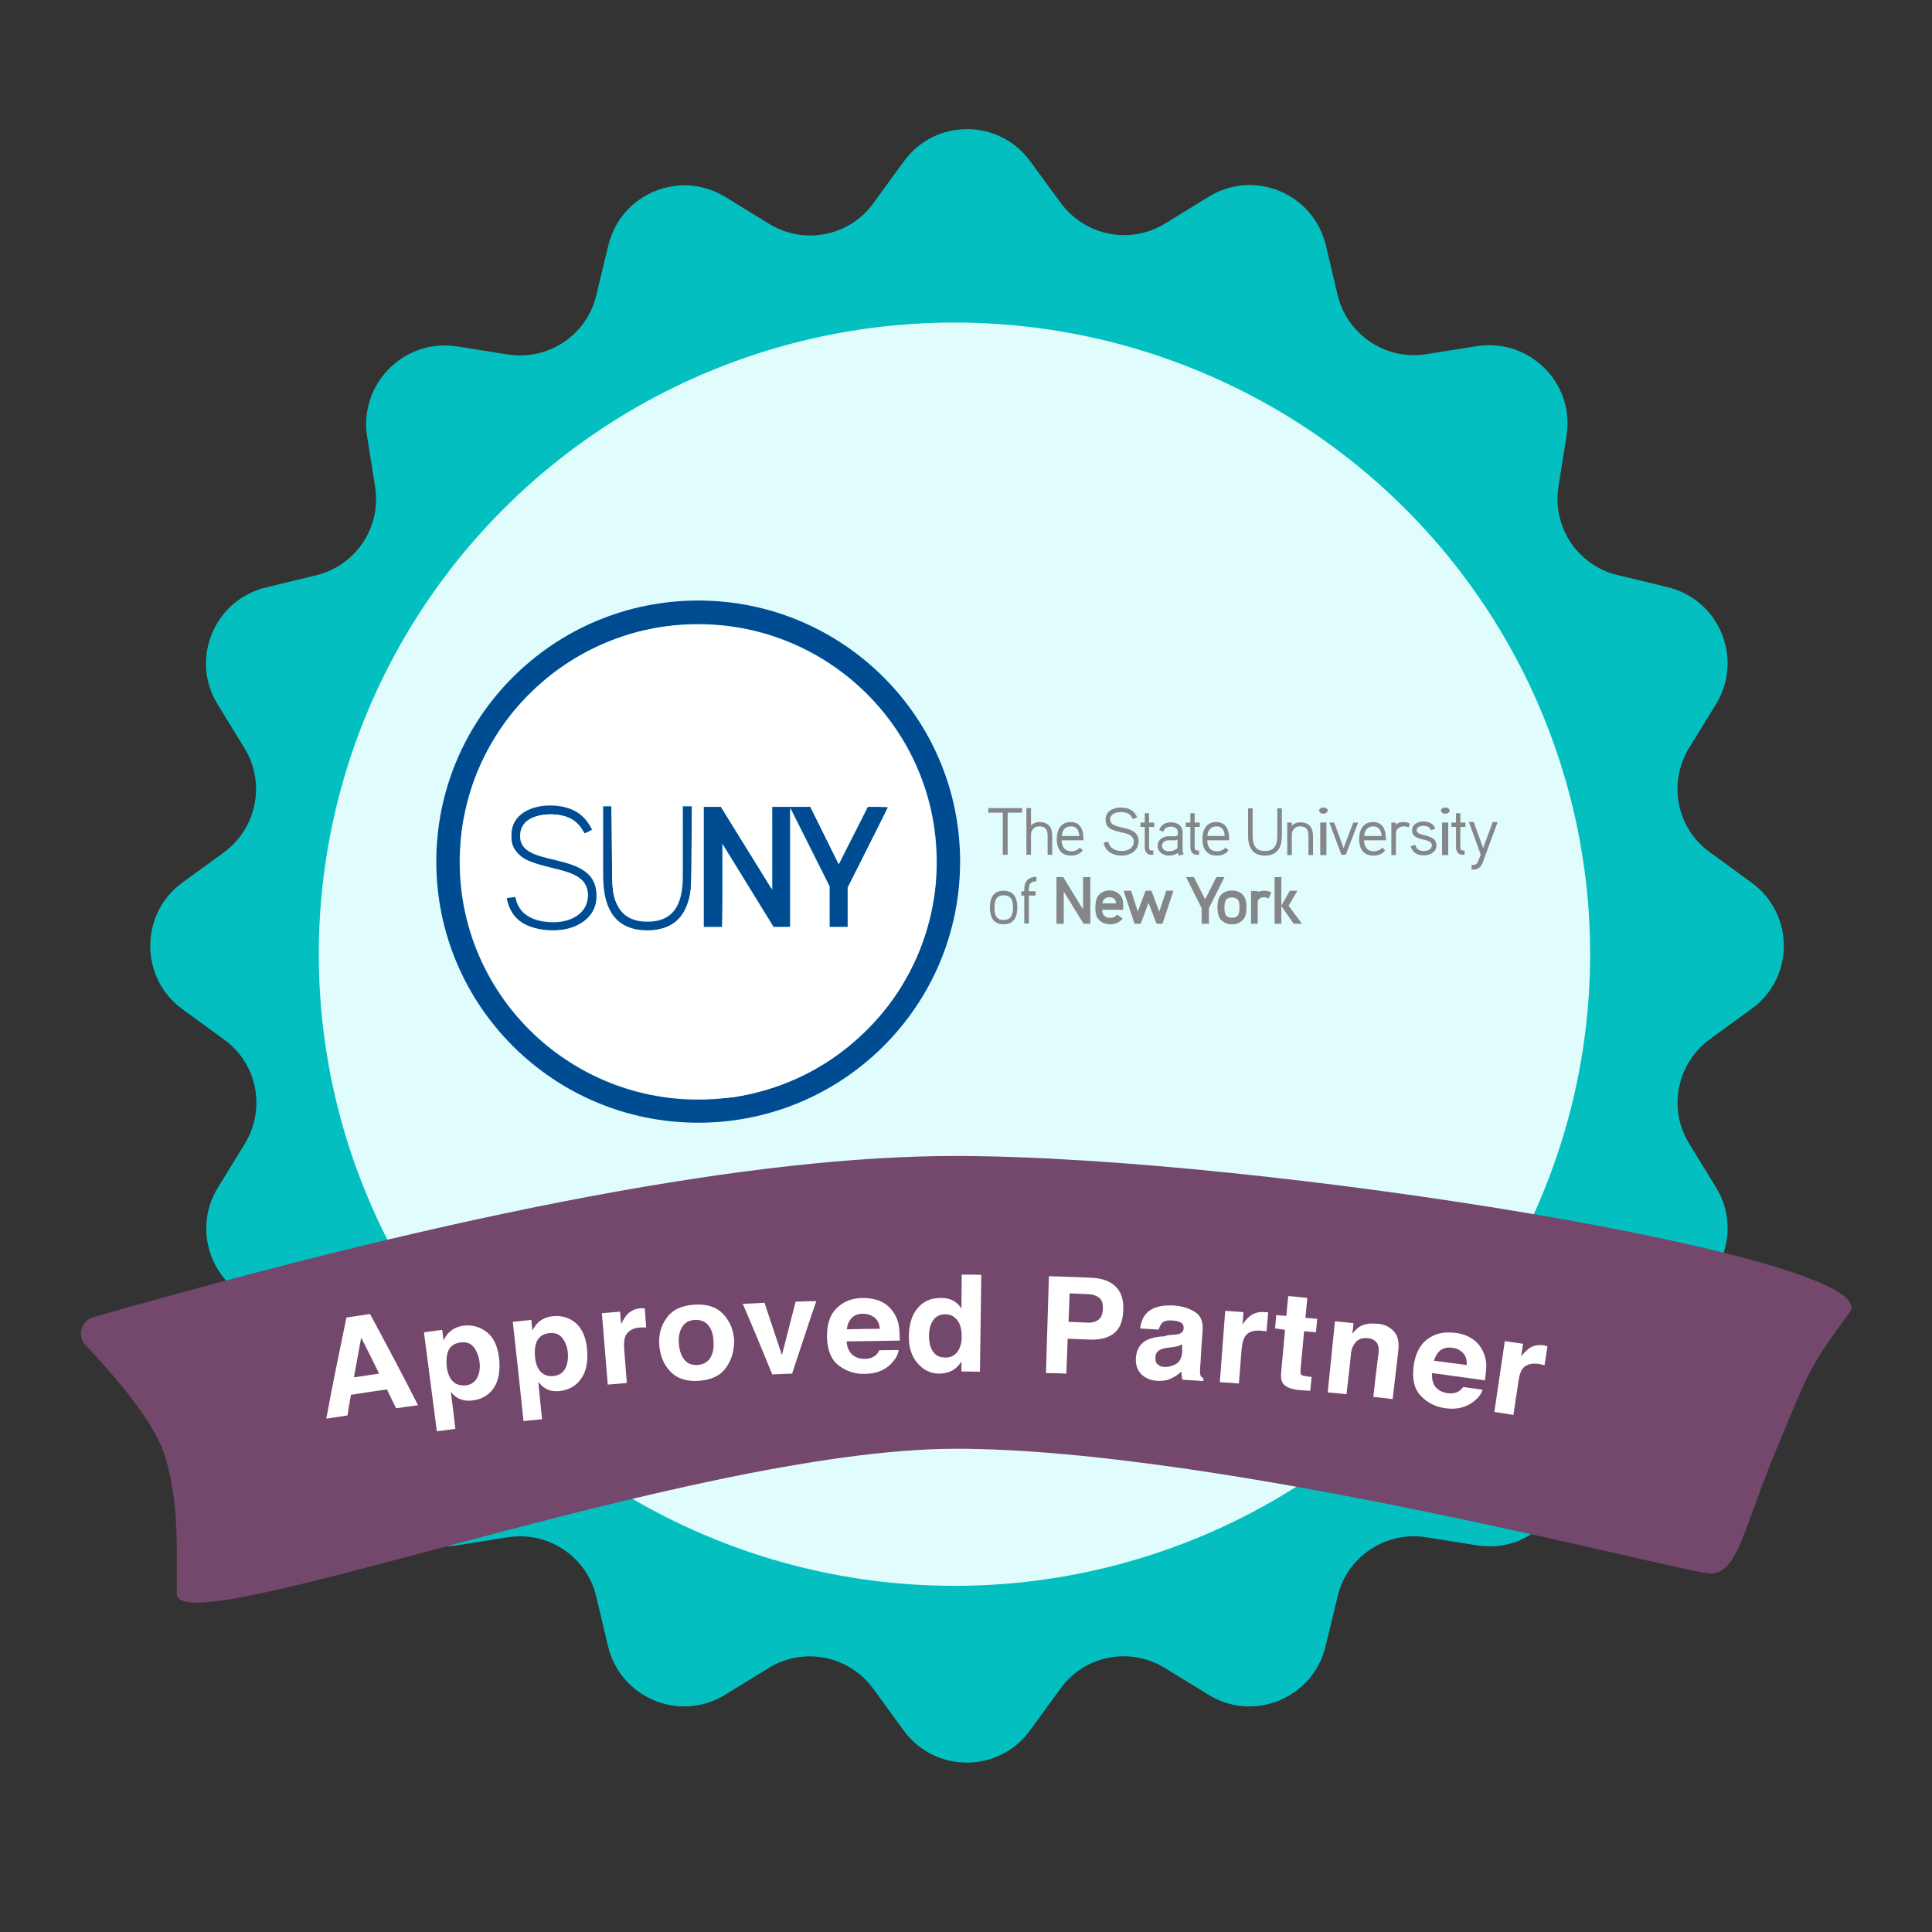 <svg xmlns="http://www.w3.org/2000/svg" xmlns:xlink="http://www.w3.org/1999/xlink" id="Layer_1" x="0px" y="0px" viewBox="0 0 720 720" style="enable-background:new 0 0 720 720;" xml:space="preserve"><rect x="0" y="0" width="720" height="720" fill="#333333" stroke="none"/><style type="text/css">.st0{fill:#04BFBF;}	.st1{fill:#E0FCFC;}	.st2{fill:#73486C;}	.st3{enable-background:new    ;}	.st4{fill:#FFFFFF;}	.st5{fill:#004C93;}	.st6{fill:#848687;}</style><g id="Credit-Bearing-Partnerships-Copy" transform="translate(-68, -368)"><g id="Group-4" transform="translate(68, 368)"><g id="Group-Copy" transform="translate(10, 0)"><path id="Path" class="st0" d="M642.7,328.9l-15.5-11.3c-12.4-8.9-15.7-25.9-7.7-38.9l10-16.3c10.4-16.9,1.2-39-18.1-43.6    l-18.6-4.5c-14.8-3.5-24.4-17.9-22-33l3-18.9c1.6-9.8-1.9-18.9-8.2-25.2l0,0c-6.3-6.3-15.4-9.7-25.2-8.2l-18.9,3    c-15,2.4-29.4-7.2-33-22l-4.4-18.6c-4.6-19.3-26.7-28.5-43.6-18.1l-16.3,10c-13,8-29.9,4.6-38.9-7.7L374,60.2    c-11.6-16.1-35.6-16.1-47.2,0l-11.3,15.5c-8.9,12.4-25.9,15.7-38.9,7.7l-16.3-10c-16.9-10.4-39-1.2-43.6,18.1l-4.5,18.6    c-3.5,14.8-17.9,24.4-33,22l-18.9-3c-17.1-2.7-32.2,9.9-33.7,26.2l-0.1,0.6c-0.1,2.1-0.1,4.4,0.3,6.6l3,18.9    c2.4,15.1-7.2,29.4-22,33l-18.6,4.5c-19.3,4.6-28.5,26.7-18.1,43.6l10,16.3c8,13,4.6,29.9-7.7,38.9L58,328.9    C42,340.5,42,364.5,58,376.1l15.5,11.3c12.4,8.9,15.7,25.9,7.7,38.9l-10,16.3c-10.4,16.9-1.2,39,18.1,43.6l18.6,4.5    c14.8,3.5,24.4,17.9,22,32.9l-3,18.9c-1.6,9.8,1.9,18.9,8.2,25.2v0v0c6.3,6.3,15.4,9.7,25.2,8.2l18.9-3c15.1-2.4,29.4,7.2,33,22    l4.4,18.6c4.6,19.3,26.7,28.5,43.6,18.1l16.3-10c13-8,29.9-4.6,38.9,7.7l11.3,15.5c11.6,16.1,35.6,16.1,47.2,0l11.3-15.5    c8.9-12.4,25.9-15.7,38.9-7.7l16.3,10c16.9,10.4,39,1.2,43.6-18.1l4.5-18.6c3.5-14.8,17.9-24.4,33-22l18.9,3    c2.2,0.4,4.4,0.4,6.6,0.3l0.6,0c16.3-1.4,28.9-16.5,26.2-33.7l-3-18.9c-2.4-15.1,7.2-29.4,22-33l18.6-4.5    c19.3-4.6,28.5-26.7,18.1-43.6l-10-16.3c-8-13-4.6-29.9,7.7-38.9l15.5-11.3C658.8,364.5,658.8,340.5,642.7,328.9z"></path><ellipse id="Oval" class="st1" cx="345.7" cy="355.6" rx="236.9" ry="235.4"></ellipse></g><g id="Group-2-Copy-2" transform="translate(0, 97)"><path id="Path-Copy" class="st2" d="M65.9,496.9c0-19.6,0.6-34.1-4.3-50.9c-2.9-9.8-12.8-23.8-29.7-41.7l0,0    c-2.4-2.5-2.3-6.5,0.2-8.9c0.7-0.7,1.6-1.2,2.6-1.5c139.9-40,247-60.1,321.3-60.1c114,0,348.1,38.1,333.3,58.3    c-14.8,20.2-14.7,20.7-27.2,50.8s-14.5,46.5-24.6,46.5c-10.1,0-181.9-46.5-281.5-46.5C256.4,443.1,65.9,516.6,65.9,496.9z"></path><path id="Path-Copy_00000047773680250359063330000011595215390354821805_" class="st2" d="M93.1,477.8c0-3.6-5.1-12.2-15.4-25.8    l0,0c-2.1-2.8-1.5-6.7,1.2-8.8c0.7-0.5,1.5-0.9,2.4-1.1C197.2,416,288.7,403,355.8,403c103.3,0,303,34.8,289.6,41.3    c-13.4,6.5-25.5,31.2-34.6,31.2c-9.2,0-164.7-44.7-254.9-44.7C265.6,430.8,93.1,484.1,93.1,477.8z"></path><g><g class="st3"><path class="st4" d="M129.1,394c2.9-0.4,5.9-0.9,8.8-1.3c6.1,11.3,12.1,22.6,17.9,34c-2.7,0.4-5.5,0.7-8.2,1.1      c-1.1-2.3-2.3-4.7-3.4-7c-4.5,0.6-8.9,1.3-13.4,2c-0.5,2.6-0.9,5.1-1.3,7.7c-2.6,0.4-5.3,0.8-7.9,1.2      C123.9,419.2,126.5,406.6,129.1,394z M131.9,416.3c3.1-0.5,6.2-0.9,9.4-1.4c-2.2-4.5-4.4-8.9-6.7-13.4      C133.7,406.5,132.8,411.4,131.9,416.3z"></path><path class="st4" d="M181.5,399.5c2.5,2,4,5.3,4.5,9.7c0.5,4.7-0.2,8.4-2,11.1c-1.9,2.7-4.5,4.2-7.9,4.6      c-2.1,0.3-4-0.1-5.5-0.9c-0.8-0.5-1.7-1.2-2.6-2.3c0.6,4.6,1.2,9.2,1.7,13.8c-2.3,0.3-4.6,0.6-6.9,0.9      c-1.6-12.3-3.2-24.6-4.8-36.9c2.3-0.3,4.6-0.6,6.8-0.9c0.2,1.3,0.3,2.6,0.5,3.9c0.6-1.2,1.3-2.3,2.1-3c1.5-1.4,3.3-2.2,5.5-2.5      C176.1,396.7,179,397.5,181.5,399.5z M176.6,405.1c-1.2-1.5-2.8-2.1-5-1.8c-2.6,0.3-4.3,1.7-4.9,4.2c-0.3,1.3-0.4,3-0.2,4.9      c0.4,3.1,1.5,5.1,3.3,6.2c1.1,0.6,2.3,0.8,3.7,0.7c2-0.2,3.4-1.2,4.3-2.8c0.9-1.6,1.2-3.7,0.9-6.1      C178.4,408.4,177.7,406.6,176.6,405.1z"></path><path class="st4" d="M214.6,396.1c2.4,2.1,3.8,5.4,4.2,9.8c0.4,4.7-0.4,8.4-2.3,11c-1.9,2.7-4.6,4.1-7.9,4.5      c-2.2,0.2-4-0.1-5.5-1.1c-0.8-0.5-1.7-1.3-2.5-2.3c0.5,4.6,0.9,9.2,1.4,13.9c-2.3,0.2-4.6,0.5-6.9,0.7c-1.3-12.3-2.6-24.7-4-37      c2.3-0.2,4.6-0.5,6.9-0.7c0.1,1.3,0.3,2.6,0.4,3.9c0.7-1.2,1.4-2.2,2.2-3c1.5-1.3,3.3-2.1,5.5-2.3      C209.3,393.2,212.2,394,214.6,396.1z M209.6,401.7c-1.1-1.5-2.8-2.1-4.9-1.9c-2.6,0.3-4.3,1.6-5,4.1c-0.4,1.3-0.5,3-0.3,4.9      c0.3,3.1,1.4,5.2,3.2,6.3c1.1,0.6,2.3,0.9,3.7,0.7c2-0.2,3.4-1.1,4.3-2.7c0.9-1.6,1.2-3.6,1-6.1      C211.4,404.9,210.7,403.1,209.6,401.7z"></path><path class="st4" d="M239.7,390.6c0.1,0,0.3,0,0.6,0c0.2,2.4,0.3,4.8,0.5,7.1c-0.5,0-0.9,0-1.2,0c-0.4,0-0.6,0-0.9,0      c-2.9,0.2-4.7,1.3-5.6,3.2c-0.5,1.1-0.6,2.7-0.5,4.8c0.3,4.2,0.7,8.5,1,12.7c-2.4,0.2-4.7,0.4-7.1,0.6      c-0.7-8.9-1.5-17.8-2.2-26.6c2.3-0.2,4.6-0.4,6.8-0.6c0.1,1.5,0.2,3.1,0.4,4.6c1-1.9,1.8-3.2,2.6-3.9c1.3-1.2,3-1.9,5.1-2      C239.5,390.6,239.6,390.6,239.7,390.6z"></path><path class="st4" d="M270.5,412.8c-2.1,2.9-5.5,4.5-10.1,4.8c-4.6,0.3-8.2-0.9-10.6-3.5c-2.5-2.6-3.8-5.9-4.1-9.8      c-0.3-3.8,0.6-7.3,2.8-10.2c2.1-3,5.6-4.6,10.3-4.9c4.7-0.3,8.3,0.9,10.8,3.6c2.5,2.7,3.8,6,4,9.8      C273.6,406.5,272.6,409.9,270.5,412.8z M264.6,409.2c1-1.5,1.5-3.6,1.3-6.3c-0.1-2.7-0.8-4.7-2-6.1c-1.2-1.4-2.9-2-4.9-1.9      c-2.1,0.1-3.7,0.9-4.7,2.5c-1,1.5-1.5,3.6-1.3,6.3c0.2,2.7,0.9,4.7,2.1,6.1c1.2,1.4,2.8,2,4.9,1.9      C262,411.5,263.6,410.7,264.6,409.2z"></path><path class="st4" d="M296.5,388.1c2.6-0.1,5.1-0.2,7.7-0.2c-3.1,9-6,18-9,27c-2.5,0.1-5,0.2-7.4,0.3c-3.6-8.8-7.2-17.5-11-26.3      c2.7-0.1,5.4-0.2,8.1-0.4c2.2,6.5,4.3,13,6.5,19.5C293.1,401.4,294.8,394.8,296.5,388.1z"></path><path class="st4" d="M328,387.9c1.9,0.8,3.5,2.1,4.8,3.9c1.1,1.6,1.9,3.4,2.2,5.5c0.2,1.2,0.3,3,0.3,5.3      c-6.6,0.1-13.2,0.2-19.8,0.3c0.2,2.7,1.2,4.5,3,5.6c1.1,0.6,2.4,1,3.9,0.9c1.6,0,2.9-0.5,3.9-1.3c0.5-0.4,1-1.1,1.4-1.9      c2.4,0,4.8-0.1,7.2-0.1c-0.2,1.6-1,3.2-2.6,4.9c-2.4,2.6-5.8,4-10.1,4c-3.6,0.1-6.8-1-9.6-3.1c-2.8-2.1-4.3-5.7-4.4-10.6      c-0.1-4.6,1-8.2,3.5-10.7c2.5-2.5,5.7-3.8,9.7-3.9C323.9,386.7,326.1,387.1,328,387.9z M317.4,394.2c-1,1-1.6,2.4-1.8,4.2      c4.1-0.1,8.2-0.2,12.3-0.2c-0.2-1.9-0.8-3.3-2-4.2c-1.2-0.9-2.6-1.4-4.3-1.4C319.8,392.6,318.4,393.1,317.4,394.2z"></path><path class="st4" d="M355.2,387.7c1.3,0.7,2.3,1.7,3.1,3c0-4.2,0.1-8.5,0.1-12.7c2.4,0,4.9,0,7.3,0.1      c-0.2,12-0.3,24.1-0.5,36.1c-2.3,0-4.6-0.1-6.9-0.1c0-1.2,0-2.5,0-3.7c-1,1.6-2.2,2.7-3.5,3.4c-1.3,0.7-2.9,1.1-4.8,1.1      c-3.2,0-5.8-1.3-8-3.8c-2.2-2.5-3.3-5.8-3.3-9.7c0-4.6,1-8.2,3.2-10.8c2.1-2.6,5-3.9,8.7-3.9      C352.4,386.7,353.9,387,355.2,387.7z M356.8,406.8c1.1-1.5,1.6-3.4,1.6-5.7c0-3.3-0.8-5.6-2.5-7c-1-0.9-2.2-1.3-3.6-1.3      c-2.1,0-3.6,0.8-4.6,2.3c-1,1.5-1.5,3.5-1.5,5.7c0,2.5,0.5,4.4,1.5,5.9c1,1.5,2.5,2.2,4.5,2.2      C354.2,409,355.7,408.2,356.8,406.8z"></path><path class="st4" d="M415,400c-2.2,1.7-5.4,2.4-9.4,2.2c-2.6-0.1-5.1-0.2-7.7-0.3c-0.2,4.3-0.3,8.7-0.5,13      c-2.5-0.1-5.1-0.2-7.6-0.2c0.4-12,0.7-24.1,1.1-36.1c5.4,0.2,10.7,0.3,16.1,0.6c3.7,0.2,6.6,1.2,8.7,3.2c2.1,2,3.1,4.9,2.9,8.8      C418.5,395.3,417.3,398.3,415,400z M409.7,386.7c-1-0.8-2.3-1.3-4.1-1.4c-2.3-0.1-4.7-0.2-7-0.3c-0.1,3.5-0.2,7.1-0.4,10.6      c2.3,0.1,4.6,0.2,7,0.3c1.8,0.1,3.2-0.3,4.2-1.1c1-0.8,1.6-2.2,1.6-4.1C411.1,388.9,410.7,387.5,409.7,386.7z"></path><path class="st4" d="M436.5,400.5c1.3-0.1,2.3-0.2,2.9-0.4c1.1-0.4,1.6-1,1.7-1.9c0.1-1.1-0.3-1.9-1-2.3      c-0.8-0.5-1.9-0.7-3.4-0.8c-1.7-0.1-3,0.2-3.7,1c-0.5,0.6-0.9,1.4-1.2,2.4c-2.3-0.1-4.6-0.3-6.9-0.4c0.3-2.3,1-4.2,2.3-5.6      c2-2.2,5.4-3.2,10-3c3,0.2,5.7,0.9,7.9,2.3c2.3,1.3,3.3,3.6,3.1,6.8c-0.3,4.1-0.6,8.2-0.8,12.2c-0.1,0.8-0.1,1.9-0.2,3.1      c0,0.9,0.1,1.5,0.3,1.9c0.2,0.3,0.5,0.6,1,0.9c0,0.3,0,0.7-0.1,1c-2.6-0.2-5.1-0.4-7.7-0.5c-0.2-0.6-0.3-1.1-0.3-1.5      c-0.1-0.5-0.1-1-0.1-1.6c-1,1-2.2,1.8-3.6,2.5c-1.6,0.8-3.3,1.1-5.3,1c-2.5-0.1-4.4-0.9-6-2.4c-1.5-1.5-2.2-3.5-2.1-6      c0.2-3.3,1.6-5.6,4.3-6.9c1.5-0.7,3.6-1.2,6.4-1.3C434.8,400.6,435.6,400.5,436.5,400.5z M440.6,404c-0.5,0.2-0.9,0.4-1.4,0.6      c-0.5,0.1-1.1,0.3-1.9,0.4c-0.5,0.1-1.1,0.1-1.6,0.2c-1.5,0.2-2.6,0.4-3.3,0.8c-1.2,0.6-1.8,1.5-1.8,2.9      c-0.1,1.2,0.2,2.1,0.9,2.6c0.6,0.6,1.5,0.9,2.4,0.9c1.5,0.1,3-0.3,4.4-1.1c1.4-0.8,2.1-2.4,2.3-4.7      C440.5,405.8,440.5,404.9,440.6,404z"></path><path class="st4" d="M472,392c0.1,0,0.3,0,0.6,0.1c-0.2,2.4-0.4,4.8-0.6,7.1c-0.4-0.1-0.8-0.2-1.2-0.2c-0.3,0-0.6-0.1-0.9-0.1      c-2.9-0.2-4.9,0.5-6,2.3c-0.6,1-1,2.5-1.2,4.7c-0.3,4.2-0.7,8.5-1,12.7c-2.4-0.2-4.7-0.4-7.1-0.5c0.7-8.9,1.3-17.8,2-26.6      c2.3,0.2,4.6,0.3,6.8,0.5c-0.1,1.5-0.2,3.1-0.4,4.6c1.2-1.7,2.3-2.8,3.2-3.4c1.4-1,3.2-1.4,5.4-1.2      C471.8,392,471.9,392,472,392z"></path><path class="st4" d="M475.2,398.1c0.1-1.7,0.3-3.3,0.4-5c1.3,0.1,2.5,0.2,3.8,0.3c0.2-2.5,0.4-4.9,0.7-7.4      c2.4,0.2,4.8,0.4,7.1,0.7c-0.2,2.5-0.5,4.9-0.7,7.4c1.5,0.1,3,0.3,4.4,0.4c-0.2,1.7-0.3,3.3-0.5,5c-1.5-0.1-3-0.3-4.4-0.4      c-0.4,4.7-0.9,9.4-1.3,14.1c-0.1,1.1,0,1.8,0.2,2.1c0.3,0.3,1.1,0.5,2.5,0.7c0.2,0,0.4,0,0.7,0.1c0.2,0,0.5,0,0.7,0      c-0.2,1.7-0.3,3.5-0.5,5.2c-1.1-0.1-2.2-0.1-3.3-0.2c-3.3-0.2-5.6-1-6.7-2.3c-0.7-0.9-1-2.1-0.9-3.8c0.5-5.5,1-10.9,1.5-16.4      C477.7,398.4,476.5,398.2,475.2,398.1z"></path><path class="st4" d="M519.3,399c1.6,1.6,2.2,4.1,1.8,7.5c-0.7,6-1.4,11.9-2.1,17.9c-2.4-0.3-4.8-0.6-7.2-0.8      c0.6-5.4,1.2-10.8,1.9-16.1c0.2-1.4,0.1-2.5-0.2-3.3c-0.5-1.4-1.8-2.3-3.7-2.5c-2.4-0.3-4.2,0.6-5.3,2.5c-0.6,1-1,2.3-1.1,4      c-0.5,4.8-1,9.6-1.6,14.4c-2.3-0.3-4.7-0.5-7-0.7c0.9-8.8,1.8-17.7,2.7-26.5c2.3,0.2,4.6,0.5,6.9,0.7c-0.1,1.3-0.3,2.6-0.4,3.9      c1.1-1.3,2-2.2,2.9-2.7c1.6-0.9,3.5-1.2,5.8-1C515.4,396.3,517.7,397.3,519.3,399z"></path><path class="st4" d="M548.3,401.7c1.8,1.1,3.2,2.6,4.2,4.6c0.9,1.7,1.4,3.7,1.4,5.8c0,1.2-0.2,3-0.5,5.3      c-6.6-0.9-13.1-1.8-19.7-2.7c-0.2,2.7,0.5,4.7,2.1,6c1,0.8,2.2,1.3,3.7,1.5c1.6,0.2,3,0,4.1-0.7c0.6-0.4,1.2-0.9,1.7-1.6      c2.4,0.3,4.8,0.7,7.2,1c-0.4,1.5-1.5,3-3.3,4.4c-2.8,2.2-6.3,3.1-10.6,2.5c-3.6-0.5-6.6-2-9-4.5c-2.5-2.5-3.4-6.2-2.8-11.1      c0.6-4.6,2.3-8,5.1-10.1c2.8-2.1,6.2-2.9,10.2-2.4C544.4,399.9,546.5,400.6,548.3,401.7z M536.8,406.2      c-1.1,0.9-1.9,2.2-2.4,3.9c4.1,0.5,8.1,1.1,12.2,1.6c0.1-1.9-0.3-3.3-1.3-4.4c-1-1.1-2.3-1.8-4-2      C539.4,405,537.9,405.4,536.8,406.2z"></path><path class="st4" d="M576.1,404.6c0.1,0,0.3,0.1,0.6,0.1c-0.4,2.4-0.7,4.7-1.1,7.1c-0.4-0.1-0.8-0.2-1.2-0.3      c-0.3-0.1-0.6-0.1-0.8-0.2c-2.9-0.4-4.9,0.2-6.2,1.8c-0.7,0.9-1.2,2.5-1.5,4.6c-0.6,4.2-1.3,8.4-1.9,12.6      c-2.3-0.4-4.7-0.7-7.1-1.1c1.3-8.8,2.6-17.6,3.9-26.4c2.3,0.3,4.5,0.7,6.8,1c-0.2,1.5-0.5,3.1-0.7,4.6c1.4-1.6,2.5-2.7,3.4-3.2      c1.5-0.9,3.3-1.1,5.5-0.8C575.9,404.6,576,404.6,576.1,404.6z"></path></g></g></g><g id="SUNY_brandmark" transform="translate(44, 56)"><g id="Group" transform="translate(63, 31) scale(-1, 1) rotate(-180) translate(-63, -31) "><g transform="translate(-0, 0)"><g transform="translate(-0, 0)"><g transform="translate(-0, 0)"><path id="Shape" class="st5" d="M216.2-291.8c-49.1,0-88.9,39.7-88.9,88.6c0,49,39.8,88.6,88.9,88.6        c49.1,0,88.9-39.7,88.9-88.6S265.3-291.8,216.2-291.8z M216.2-105.8c-53.9,0-97.6-43.6-97.6-97.3c0-53.7,43.7-97.3,97.6-97.3        c53.9,0,97.6,43.5,97.6,97.3C313.8-149.4,270.1-105.8,216.2-105.8"></path><polyline id="Path_00000138573177576132771370000011708351239766902692_" class="st5" points="244.3,-227.4 225.2,-196.4         225.2,-227.4 218.3,-227.4 218.3,-182.6 224.6,-182.6 243.8,-213.6 243.8,-182.6 250.5,-182.6 250.5,-227.4 244.3,-227.4                "></polyline><polyline id="Path_00000008838314313327274110000007042336698435274886_" class="st5" points="272.1,-212.5 272.1,-227.4         265.2,-227.4 265.2,-212.3 250.3,-182.6 257.9,-182.6 268.6,-204.1 279.5,-182.6 287.1,-182.6 272.1,-212.5        "></polyline><path id="Path_00000010992764405344005940000014954690781454109351_" class="st5" d="M162.4-228.7c-10,0-15.7,3.7-17.4,11.2        l-0.2,0.8l3.2,0.4l0.2-0.7c1.7-7.2,8.7-8.7,14.2-8.7c6.1,0,12.7,3.1,12.7,10c0,7.1-6.7,8.7-13.7,10.3        c-7.3,1.7-14.9,3.5-14.9,11.8c0,8.4,7.8,11.4,14.4,11.4c7.4,0,12.5-2.7,15.4-8.4l0.4-0.7l-2.9-1.3l-0.3,0.6        c-2.4,4.5-6.2,6.5-12.5,6.5c-2.6,0-11.2-0.6-11.2-8.1c0-5.8,5.8-7.2,12.5-8.8c7.5-1.8,16-3.8,16-13.4        C178.4-224.6,170.1-228.7,162.4-228.7"></path><path id="Path_00000134248673001659679700000012549089144942467494_" class="st5" d="M197.2-228.7        c-10.9,0-16.4,6.8-16.4,20.2v26h3.3v-26c0-11.6,4.2-17,13.2-17c9,0,13.2,5.4,13.2,17v26h3.3v-26        C213.6-222.1,208.2-228.7,197.2-228.7"></path></g><g transform="translate(65.519, 23.547)"><polyline id="Path_00000163036541102363421640000006064492754093426059_" class="st6" points="266,-208.4 266,-224.1         264.2,-224.1 264.2,-208.4 258.8,-208.4 258.8,-206.7 271.4,-206.7 271.4,-208.4 266,-208.4        "></polyline><path id="Path_00000047032980155316415280000001355858014110323881_" class="st6" d="M280.9-224.1v7c0,2.3-0.7,3.6-3.2,3.6        c-1.8,0-3-1.4-3-3.1v-7.5H273v17.4h1.7v-6.5c0.7,0.8,1.9,1.3,3,1.3c3.4,0,4.9-1.8,4.9-5.1v-7.1H280.9"></path><path id="Shape_00000110436147056003734430000003599789183942394010_" class="st6" d="M289.6-213.5c-2.2,0-3.3-1.5-3.4-3.6        h6.5C292.6-215.1,291.8-213.5,289.6-213.5L289.6-213.5z M294.3-218.7h-8.2c0.1-2.4,1.1-4.1,3.7-4.1c1.2,0,2.4,0.5,3.1,1.4        l1.1-1.1c-1.1-1.3-2.6-1.9-4.3-1.9c-3.9,0-5.4,2.6-5.4,6.2c0,3.4,1.5,6.3,5.2,6.3c3.4,0,4.7-2.7,4.7-5.7L294.3-218.7"></path><path id="Path_00000060752892834775458860000009796522094906571140_" class="st6" d="M308.6-224.4c-3.2,0-6.2,1.4-6.8,4.8        l1.7,0.4c0.5-2.6,2.7-3.5,5.1-3.5c2.2,0,4.4,1.1,4.4,3.5c0,5.2-10.5,1.7-10.5,8.2c0,3.1,2.8,4.5,5.6,4.5        c2.9,0,4.9-0.9,6.2-3.6l-1.6-0.7c-1,2.1-2.4,2.6-4.6,2.6c-1.8,0-3.9-0.7-3.9-2.7c0-4.5,10.6-1.4,10.6-8.2        C314.8-222.5,311.7-224.4,308.6-224.4"></path><path id="Path_00000181793174917095492860000006937437997874874263_" class="st6" d="M318.7-213.7v-7.5        c0-1.3,0.4-1.3,1.6-1.3v-1.6h-0.7c-1.8,0-2.5,1.3-2.5,2.9v7.5h-1.6v1.6h1.6v3.5h1.6v-3.5h1.9v-1.6H318.7"></path><path id="Shape_00000182509161733266115470000006314181637090180745_" class="st6" d="M329.3-218.4c-0.3-0.2-0.8-0.3-1.1-0.3        h-2.3c-1.2,0-2.4-0.8-2.4-2.1c0-1.2,1.2-2,2.4-2c1.4,0,2.4,0.3,3.4,1.2V-218.4L329.3-218.4z M329.8-224.4l-0.3,1        c-1-0.7-2.3-1-3.5-1c-2.1,0-4.1,1.4-4.1,3.6c0,2.3,1.9,3.6,4.1,3.6h2.1c0.5,0,0.9,0.1,1.3,0.4v1.3c0,1.3-1.4,1.9-2.5,1.9        c-1.3,0-2.5-0.5-2.9-1.9l-1.5,0.6c0.7,2.1,2.4,2.9,4.5,2.9c2.1,0,4.2-1.3,4.2-3.5v-7.3l0.4-1.1L329.8-224.4"></path><path id="Path_00000156571535721058236860000009237180494061842352_" class="st6" d="M335.7-213.7v-7.5        c0-1.3,0.4-1.3,1.6-1.3v-1.6h-0.7c-1.8,0-2.5,1.3-2.5,2.9v7.5h-1.7v1.6h1.7v3.5h1.6v-3.5h1.9v-1.6H335.7"></path><path id="Shape_00000183960937015009143300000014556369902574660486_" class="st6" d="M343.9-213.5c-2.2,0-3.3-1.5-3.5-3.6        h6.5C346.8-215.1,346-213.5,343.9-213.5z M348.6-218.7h-8.2c0-2.4,1.1-4.1,3.7-4.1c1.2,0,2.4,0.5,3.1,1.4l1.1-1.1        c-1.1-1.3-2.5-1.9-4.3-1.9c-3.9,0-5.4,2.6-5.4,6.2c0,3.4,1.4,6.3,5.2,6.3c3.3,0,4.7-2.7,4.7-5.7L348.6-218.7"></path><path id="Path_00000008847445734318316840000008623559422945021358_" class="st6" d="M361.9-224.4c-4.8,0-6.3,3.3-6.3,7.5        v10.1h1.7v-10.1c0-3.2,0.8-5.8,4.6-5.8c3.8,0,4.6,2.6,4.6,5.8v10.1h1.7v-10.1C368.2-221.1,366.7-224.4,361.9-224.4"></path><path id="Path_00000046311812938476424700000006514276965691412921_" class="st6" d="M378.1-224.1v7c0,2.3-0.7,3.6-3.2,3.6        c-1.8,0-3-1.4-3-3.2v-7.5h-1.7v12.1h1.7v-1.2c0.7,0.8,1.9,1.3,3,1.3c3.4,0,4.9-1.9,4.9-5.1v-7.1H378.1"></path><path id="Shape_00000109011659140824838780000008843214384556613558_" class="st6" d="M382.5-212.1h2.3v-12.1h-2.3V-212.1z         M383.7-208.8c-0.9,0-1.6,0.5-1.6,1.2c0,0.6,0.7,1.1,1.6,1.1c0.9,0,1.6-0.5,1.6-1.1C385.2-208.2,384.5-208.8,383.7-208.8"></path><polyline id="Path_00000034048862035680315130000014928630853668332422_" class="st6" points="392,-224.1 390.4,-224.1         385.9,-212.1 387.7,-212.1 391.2,-221.6 394.8,-212.1 396.6,-212.1 392,-224.1        "></polyline><path id="Shape_00000122686567031773123210000015824782433572836771_" class="st6" d="M402.3-213.5c-2.2,0-3.3-1.5-3.4-3.6        h6.5C405.2-215.1,404.4-213.5,402.3-213.5z M407-218.7h-8.2c0.1-2.4,1.1-4.1,3.7-4.1c1.2,0,2.4,0.5,3.1,1.4l1.1-1.1        c-1.1-1.3-2.6-1.9-4.3-1.9c-3.9,0-5.4,2.6-5.4,6.2c0,3.4,1.5,6.3,5.2,6.3c3.4,0,4.7-2.7,4.7-5.7L407-218.7"></path><path id="Path_00000103266670437762606530000008732267854433526196_" class="st6" d="M415.4-213.9c-0.5,0.3-1.1,0.4-1.7,0.4        c-1.5,0-3-0.9-3-2.6v-8.1H409v12.1h1.6v-0.9c0.8,0.9,1.8,1.1,3,1.1c0.7,0,1.8-0.2,2.3-0.7L415.4-213.9"></path><path id="Path_00000075876750007665419880000002115022348714436284_" class="st6" d="M421.2-224.3c-2.5,0-4.3,0.9-5,3.4        l1.7,0.5c0.4-1.7,1.6-2.3,3.3-2.3c1.2,0,2.9,0.6,2.9,2.1c0,3.1-7.4,1.2-7.4,5.6c0,2.3,2.2,3.3,4.2,3.3c2.1,0,3.6-0.7,4.5-2.6        l-1.5-0.7c-0.7,1.3-1.6,1.7-3,1.7c-1,0-2.5-0.4-2.5-1.7c0-2.5,7.4-1,7.4-5.6C425.8-223.1,423.4-224.3,421.2-224.3"></path><path id="Shape_00000119114613014628897590000012897172359839657121_" class="st6" d="M427.9-212.1h2.3v-12.1h-2.3V-212.1z         M429.1-208.8c-0.9,0-1.6,0.5-1.6,1.2c0,0.6,0.7,1.1,1.6,1.1c0.9,0,1.6-0.5,1.6-1.1C430.7-208.2,430-208.8,429.1-208.8"></path><path id="Path_00000021077074995929552590000009129298543796408236_" class="st6" d="M434.7-213.7v-7.5        c0-1.3,0.4-1.3,1.6-1.3v-1.6h-0.7c-1.8,0-2.5,1.3-2.5,2.9v7.5h-1.7v1.6h1.7v3.5h1.6v-3.5h1.9v-1.6H434.7"></path><path id="Path_00000183930874581286898970000016293339425877207961_" class="st6" d="M443-227.1c-0.6-1.6-1.7-2.5-3.4-2.5        h-0.7l0,1.7l0.5,0c1.1,0,1.6,0.4,2,1.5l0.9,2.4l-4.4,12.1h1.8l3.5-9.7l3.6,9.7h1.8L443-227.1"></path><path id="Shape_00000083076007958826078080000015032204572211370687_" class="st6" d="M264.5-239.2c-2.9,0-3.4-2.2-3.4-4.6        c0-2.5,0.5-4.6,3.4-4.6c2.9,0,3.5,2.1,3.5,4.6C268-241.3,267.5-239.2,264.5-239.2z M264.5-250c-3.9,0-5.1,2.8-5.1,6.2        c0,3.5,1.2,6.3,5.1,6.3c3.9,0,5.1-2.8,5.1-6.2C269.6-247.2,268.4-250,264.5-250"></path><path id="Path_00000158750929696128937090000006820428007865247660_" class="st6" d="M276.7-234c-2.1,0-2.8-1-2.8-2.9v-0.8        h2.5v-1.6h-2.5v-10.4h-1.7v10.4h-1.1v1.6h1.1v0.8c0,2.9,1.6,4.6,4.5,4.6V-234"></path><polyline id="Path_00000054262996183381695750000006915874357730989986_" class="st6" points="294.3,-249.8 286.9,-237.8         286.9,-249.8 284.2,-249.8 284.2,-232.4 286.7,-232.4 294.1,-244.5 294.1,-232.4 296.8,-232.4 296.8,-249.8 294.3,-249.8                "></polyline><path id="Shape_00000009570989616111698150000018175130094520632206_" class="st6" d="M306.1-241c-0.5,0.7-1.1,1.1-2.1,1.1        c-1.6,0-2.5-0.9-2.7-2.3h5.1C306.4-241.7,306.2-241.2,306.1-241L306.1-241z M301.2-244.7c0.1-0.7,0.2-1.3,0.5-1.8        c0.4-0.6,1.3-1.1,2.5-1.1c1,0,1.8,0.3,2.6,1.2l2.1-1.5c-1.4-1.5-2.9-2.1-4.6-2.1c-2,0-3.8,0.8-4.7,2.2        c-0.9,1.3-0.9,3-0.9,4.1c0,1.2,0.1,2.8,0.9,4.1c1,1.5,2.6,2.2,4.5,2.2c1.7,0,3.2-0.8,4.2-2.2c0.9-1.3,0.8-3.4,0.7-5H301.2"></path><polyline id="Path_00000163060656007672933710000007747417154074847395_" class="st6" points="323.7,-249.8 321.5,-249.8         318.5,-242 315.6,-249.8 313.3,-249.8 309.2,-237.5 312,-237.5 314.5,-245.3 317.4,-237.5 319.6,-237.5 322.5,-245.3         325.1,-237.5 327.8,-237.5 323.7,-249.8        "></polyline><polyline id="Path_00000139999415050102098910000013693121674883336882_" class="st6" points="341,-244 341,-249.8         338.3,-249.8 338.3,-244 332.5,-232.4 335.4,-232.4 339.6,-240.7 343.8,-232.4 346.8,-232.4 341,-244        "></polyline><path id="Shape_00000015330969701275351220000006285469855938716050_" class="st6" d="M351.9-241c-0.4,0.6-1.2,1-2.3,1        c-1.1,0-1.9-0.4-2.3-1c-0.4-0.7-0.5-1.7-0.5-2.8c0-1,0.1-2.1,0.5-2.8c0.4-0.6,1.2-1,2.3-1c1.1,0,1.9,0.4,2.3,1        c0.4,0.7,0.5,1.8,0.5,2.8C352.4-242.7,352.4-241.6,351.9-241z M354.1-247.8c-0.9-1.4-2.6-2.2-4.5-2.2c-1.9,0-3.6,0.8-4.5,2.2        c-0.8,1.3-0.9,3-0.9,4.1c0,1.2,0.1,2.8,0.9,4.1c0.9,1.4,2.6,2.2,4.5,2.2c1.9,0,3.6-0.8,4.5-2.2c0.8-1.3,0.9-2.9,0.9-4        C355-244.8,354.9-246.6,354.1-247.8"></path><path id="Path_00000098922548276683546750000003939552997797251480_" class="st6" d="M363.2-240.4c-0.8,0.4-1.2,0.5-1.7,0.5        c-1,0-2.3-0.6-2.3-1.8v-8.1h-2.5v12.2h2.5v-0.4c0.7,0.3,1.5,0.5,2.3,0.5c0.9,0,1.7-0.1,2.8-0.6L363.2-240.4"></path><polyline id="Path_00000008831434009199991700000007353551882161605279_" class="st6" points="372.6,-249.8 368,-243.2         368,-249.8 365.5,-249.8 365.5,-232.4 368,-232.4 368,-243 371.2,-237.5 374,-237.5 370.7,-243.1 375.7,-249.8 372.6,-249.8                "></polyline></g></g><path id="Shape_00000062161700104286684770000006866365306935917499_" class="st4" d="M205.9-291      c-20.3,2.6-38.2,11.3-52.4,25.4c-13.7,13.7-22.1,30.5-25.2,50.4c-0.8,5.4-0.8,18.9,0,24.5c0.8,5.2,2.9,13.5,4.5,18      c3,8.2,8.5,17.9,14.2,25c3.2,4,11.1,11.6,15.5,14.9c11.5,8.6,24.4,14.3,37.8,16.7c10.3,1.9,23.3,1.7,33.6-0.4      c18.7-3.8,36.7-14.3,49.3-28.8c9.7-11.2,16.6-25,19.7-39.2c1.9-8.7,2.5-20.7,1.5-28.9c-2-16-7.8-30.6-17.1-42.9      c-2.8-3.7-3.8-4.8-8.2-9.3c-13.3-13.6-30.5-22.3-49.8-25.3C224.5-291.4,210.7-291.7,205.9-291L205.9-291z M168.8-227.9      c4.1,1.4,7.3,4,8.7,7.2c1.6,3.6,1.1,9.2-1.2,12c-2.4,3.1-4.9,4.2-14,6.6c-7.1,1.8-9.9,3.1-11.2,5c-1.6,2.5-1.4,6,0.5,8.3      c2.8,3.4,11,4.4,16.4,2c1.8-0.8,3.9-2.7,5-4.5c0.4-0.7,0.8-1.3,0.8-1.3c0.1-0.2,2.9,1.3,2.9,1.5c0,0.7-1.8,3.3-3.2,4.7      c-3.9,3.8-10.6,5.3-17,4c-6.2-1.3-9.6-4.8-9.9-10.1c-0.2-3.4,0.4-5.3,2.3-7.4c2.1-2.4,4.7-3.5,12.6-5.5      c7.2-1.8,10.1-3.1,11.8-5.1c3.4-4.1,1.7-10.6-3.4-13.2c-3.6-1.8-9.4-2.2-13.8-0.9c-3.7,1.1-6.5,3.8-7.4,7.1      c-0.4,1.4-0.5,1.5-1.5,1.3c-0.6-0.1-1.3-0.2-1.7-0.2c-0.9,0-0.8-0.9,0.1-3.2c1.8-4.9,5.7-7.7,12.1-8.8      C160.7-229.1,166.2-228.8,168.8-227.9L168.8-227.9z M201.4-228.4c6.3,1.3,9.9,5.1,11.6,12.2c0.5,1.9,0.6,5.2,0.7,18.2l0.2,15.8      l-1.9-0.1l-1.9-0.1l-0.2-16.3c-0.2-17.8-0.2-17.7-2.4-21.5c-2-3.5-5.4-5.1-10.6-5c-5.4,0-8.9,2-10.9,6.1      c-1.8,3.8-1.8,4.5-2,21.2l-0.2,15.6h-1.7h-1.7l0.1-16c0.1-15.1,0.2-16.1,0.9-18.7c0.9-3.3,2.2-5.8,4.1-7.7      C189.1-228.2,195.4-229.7,201.4-228.4L201.4-228.4z M225.4-212.4l0.1,15.2l9.3-15.2l9.3-15.2h3.2h3.2l0,21.9l0,21.9l7.2-14.4      l7.2-14.4l0-7.5l0-7.5h3.5h3.5v7.4v7.4l7.5,14.9c4.1,8.2,7.5,14.9,7.5,15c0,0.1-1.8,0.2-3.9,0.2h-3.9l-5.3-10.6l-5.3-10.6      l-5.2,10.6l-5.2,10.6h-7.2h-7.2l-0.1-15.2l-0.1-15.2l-9.4,15.2l-9.4,15.2l-3.4,0l-3.4,0v-22.5v-22.5h3.6h3.6L225.4-212.4      L225.4-212.4L225.4-212.4z"></path></g></g></g></g></g></svg>